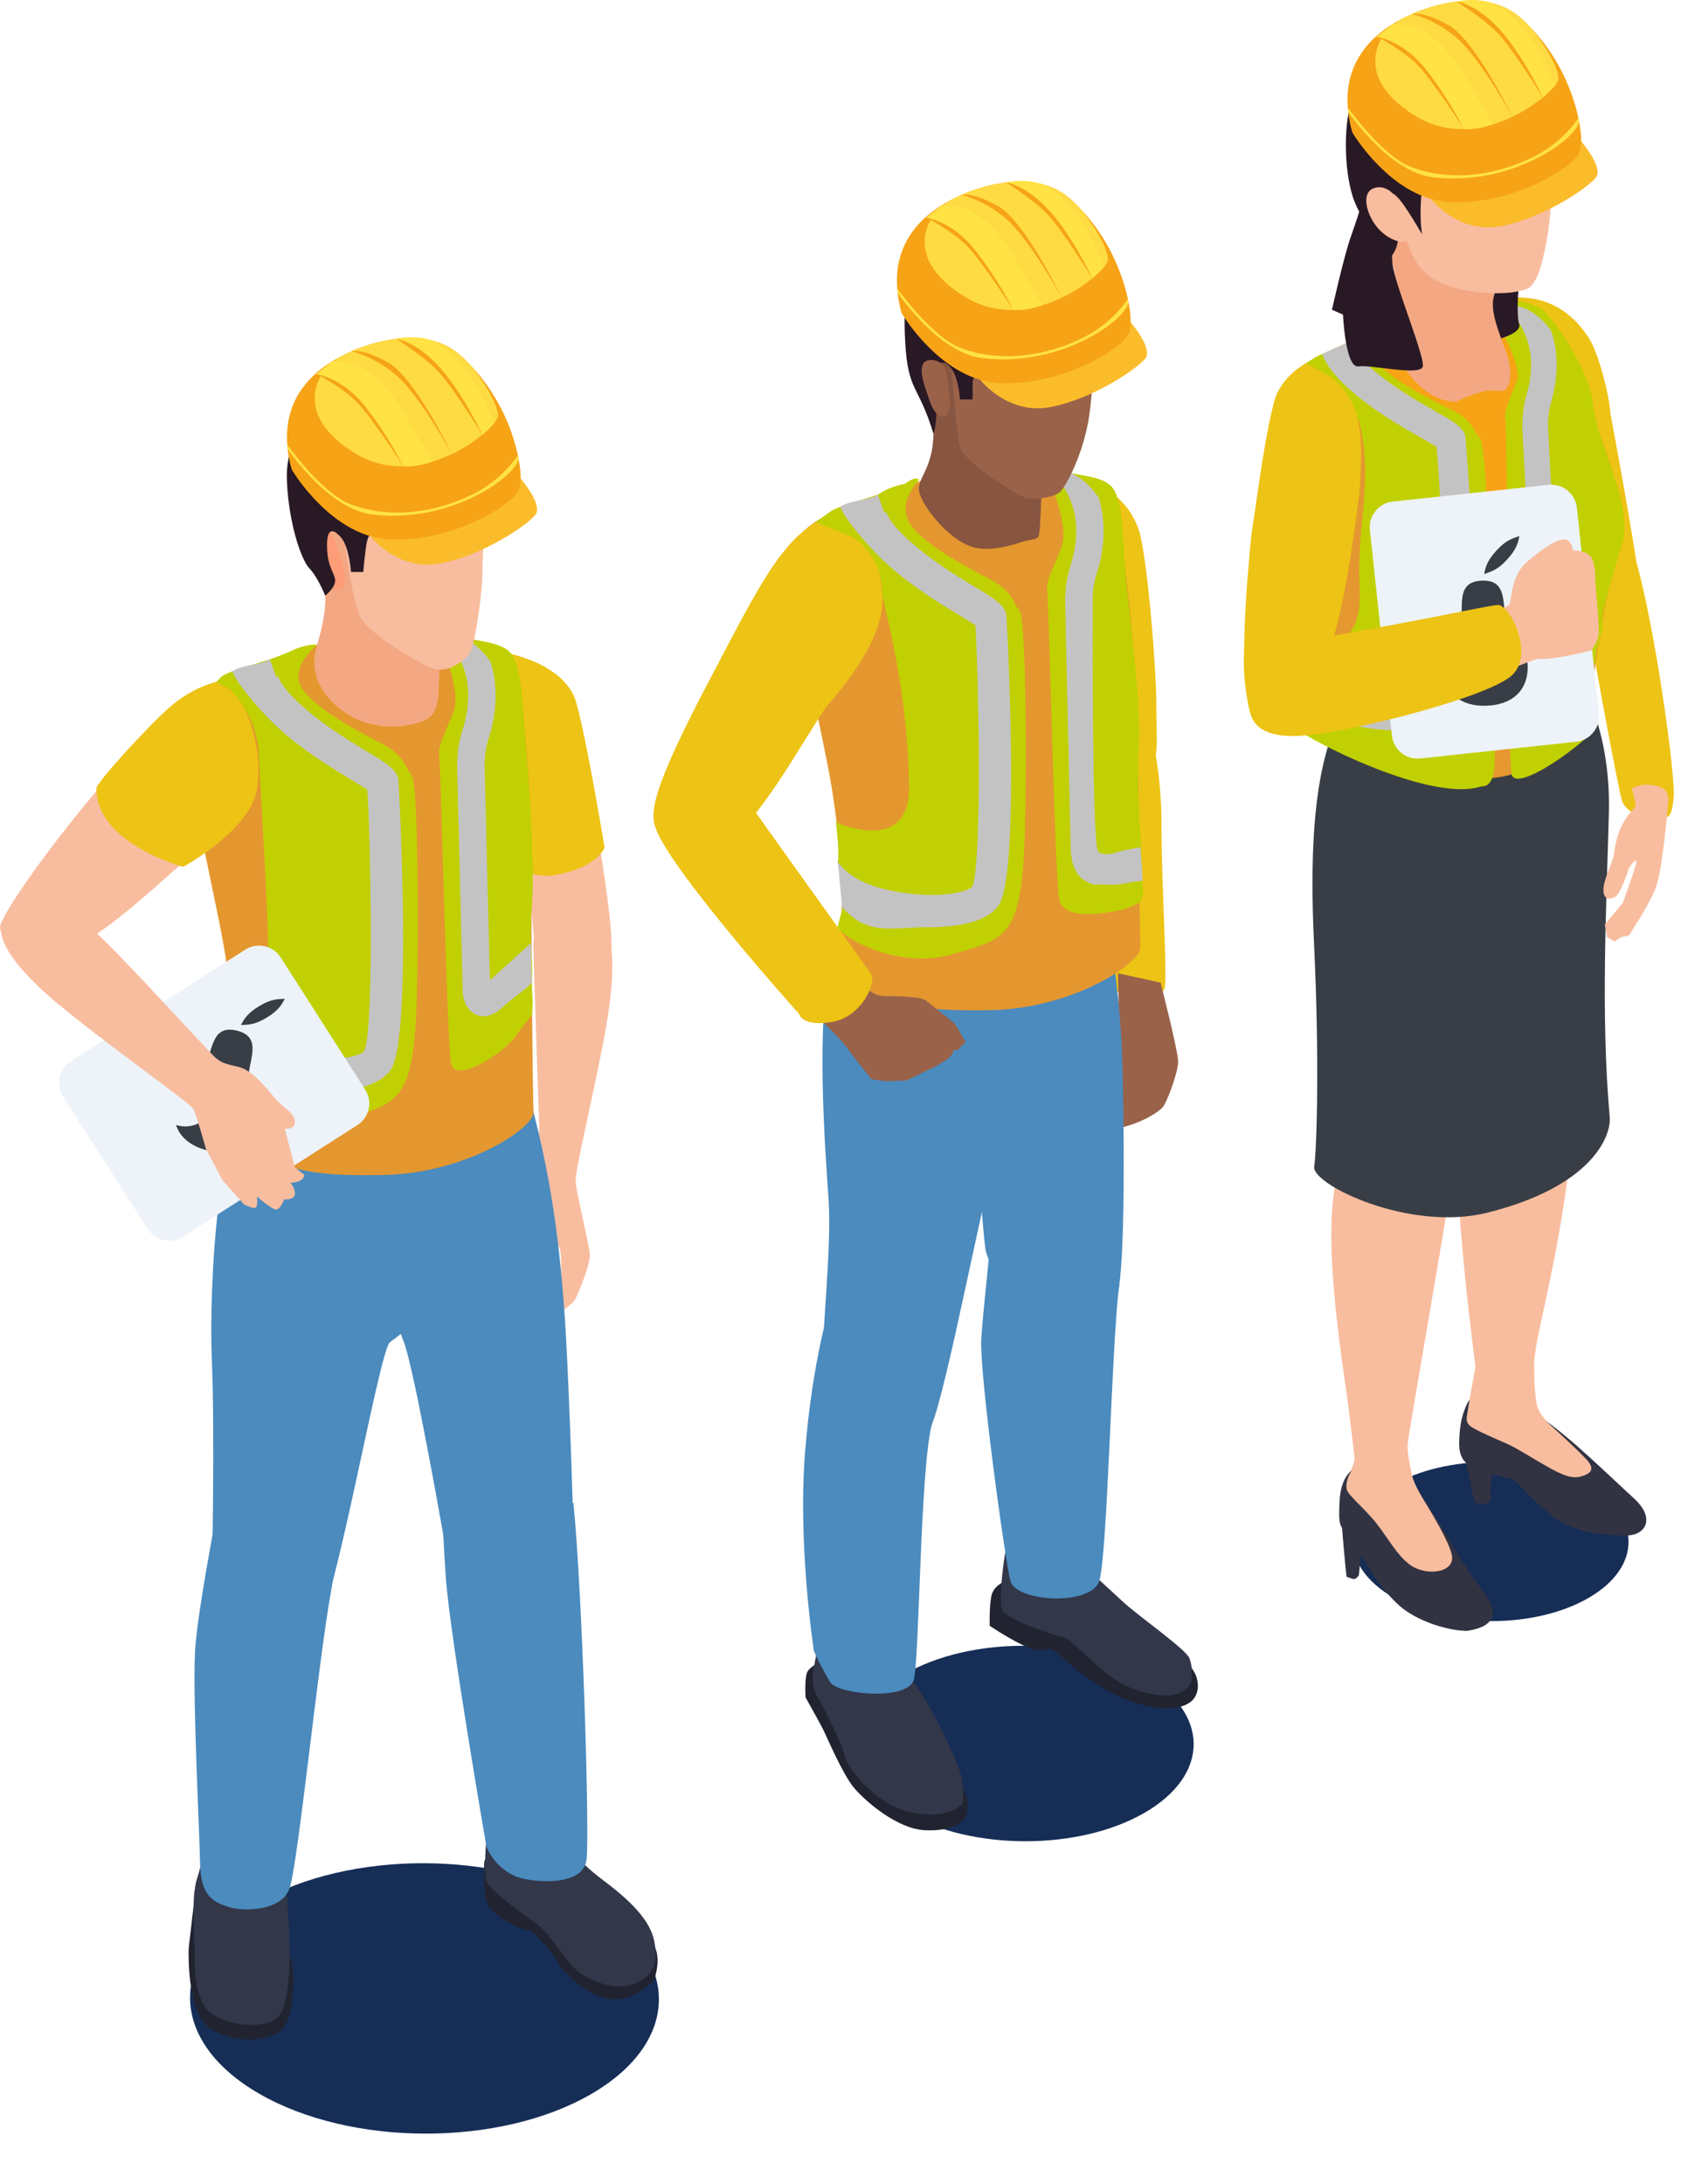<svg width="398" height="517" viewBox="0 0 398 517" fill="none" xmlns="http://www.w3.org/2000/svg">
<path d="M260.87 175.233C268.49 175.675 272.496 170.675 272.438 172.076C272.38 173.477 275.007 181.481 275.007 195.567C275.007 209.66 276.335 228.804 275.805 233.586C275.276 238.368 259.854 233.586 259.854 233.586C259.854 233.586 254.448 184.137 260.87 175.226V175.233Z" fill="#EDC315"/>
<path d="M274.782 232.57C274.782 232.57 279.034 249.058 278.947 251.446C278.86 253.84 276.422 260.706 275.268 262.084C274.114 263.456 268.577 266.78 263.127 267.222C257.677 267.665 261.356 261.642 261.356 261.642L266.059 256.591C266.059 256.591 264.325 246.083 264.68 242.941C265.036 239.798 264.68 230.357 264.68 230.357L274.782 232.57Z" fill="#996249"/>
<path d="M267.692 237.447C270.087 238.775 272.612 242.367 271.546 245.952C270.479 249.537 269.543 253.594 269.543 253.594C269.543 253.594 269.884 258.376 268.752 260.372C267.62 262.367 266.357 262.832 264.695 262.034C263.033 261.235 263.302 256.917 263.498 255.589C263.694 254.261 263.236 246.881 264.027 243.296C264.818 239.711 264.826 237.048 264.826 237.048L267.685 237.447H267.692Z" fill="#996249"/>
<path d="M259.985 204.079C263.577 223.622 265.305 238.775 265.704 250.473C266.103 262.171 266.502 294.871 264.905 304.842C263.309 314.813 243.236 313.086 240.181 309.233C237.126 305.379 234.201 299.131 233.403 296.068C232.605 293.013 229.15 240.371 229.15 240.371V210.197L259.993 204.079H259.985Z" fill="#4B8BBE"/>
<path d="M248.686 218.833C248.686 218.833 249.042 255.923 247.605 264.298C246.161 272.672 237.401 269.45 234.861 277.324C232.329 285.198 224.223 328.239 220.638 337.143C217.046 346.048 200.297 342.862 198.17 338.21C196.044 333.558 195.246 329.168 194.847 322.789C194.447 316.41 196.973 295.401 196.175 283.841C195.376 272.273 193.519 247.418 195.906 230.93C198.301 214.442 209.331 197.831 209.6 197.164C209.868 196.496 248.686 218.833 248.686 218.833Z" fill="#4B8BBE"/>
<path d="M247.968 114.703C258.302 110.16 267.975 118.346 269.942 126.539C271.93 134.812 273.766 159.101 273.766 165.922C273.766 172.744 274.165 176.133 273.498 179.747C272.83 183.361 261.248 188.31 255.936 184.5C250.617 180.69 247.96 114.703 247.96 114.703H247.968Z" fill="#EDC315"/>
<path d="M225.398 111.575C204.607 118.004 191.849 121.589 188.446 128.208C185.042 134.826 194.97 173.571 197.045 187.185C199.128 200.792 200.224 214.399 198.381 224.529C196.363 235.654 211.175 239.617 234.702 239.087C254.354 238.644 270.196 227.831 270.007 224.239C269.818 220.647 269.39 178.433 269.564 172.744C267.213 127.09 263.193 115.566 261.408 114.753C259.622 113.94 243.171 113.374 241.182 113.229C239.201 113.084 225.398 111.575 225.398 111.575Z" fill="#E4972F"/>
<g filter="url(#filter0_f_383_2039)">
<path d="M139.863 495.697C118.262 508.154 83.12 508.094 61.378 495.556C39.636 483.018 39.526 462.761 61.137 450.303C82.739 437.846 117.88 437.906 139.622 450.444C161.364 462.982 161.474 483.239 139.863 495.697Z" fill="#162D56"/>
</g>
<g filter="url(#filter1_f_383_2039)">
<path d="M270.965 429.074C255.37 438.08 229.999 438.037 214.303 428.973C198.606 419.909 198.526 405.264 214.128 396.258C229.724 387.252 255.094 387.296 270.791 396.36C286.488 405.424 286.567 420.068 270.965 429.074Z" fill="#162D56"/>
</g>
<g filter="url(#filter2_f_383_2039)">
<path d="M376.089 378.218C363.39 385.554 342.729 385.511 329.942 378.138C317.163 370.757 317.098 358.827 329.797 351.497C342.497 344.161 363.158 344.204 375.944 351.577C388.724 358.958 388.789 370.888 376.089 378.218Z" fill="#162D56"/>
</g>
<path d="M334.318 349.139C335.29 353.718 341.589 360.525 343.585 366.352C344.652 369.473 346.742 377.55 343.541 378.341C343.505 378.348 343.469 378.356 343.433 378.37C339.753 379.212 334.369 378.747 331.48 376.788C328.585 374.821 320.711 361.171 319.456 359.778C318.2 358.384 318.715 356.795 318.512 355.38C317.772 350.22 320.979 347.194 320.689 344.828C320.399 342.463 319.441 334.487 319.441 334.487L327.62 332.941C327.62 332.941 333.338 339.349 333.266 341.94C333.193 344.531 334.325 349.139 334.325 349.139H334.318Z" fill="#F8BD9F"/>
<path d="M335.508 352.564C335.508 352.564 342.606 363.391 343.694 367.847C344.783 372.296 337.881 373.036 334.209 370.619C330.486 368.166 328.266 363.094 324.724 359.168C321.633 355.728 318.999 353.616 318.817 352.383C318.491 350.205 320.073 348.036 320.073 348.036C320.073 348.036 317.431 349.581 317.163 355.314C316.88 361.185 317.134 361.185 319.449 363.616C321.488 365.757 324.775 374.248 331.393 380.097C335.232 383.486 342.344 385.946 347.315 386.011C353.237 385.148 354.485 382.463 352.656 378.972C351.561 376.882 348.121 373.145 344.354 366.483C341.727 361.846 335.515 352.579 335.515 352.579L335.508 352.564Z" fill="#323342"/>
<path d="M317.649 360.482C317.649 360.482 318.244 367.782 318.6 371.273C318.796 373.167 318.839 373.239 318.839 373.239C318.839 373.239 318.796 373.167 320.283 373.704C321.023 373.972 321.727 372.847 321.727 372.847L323.005 360.278L317.656 360.489L317.649 360.482Z" fill="#323342"/>
<path d="M346.452 343.551C346.452 343.551 347.425 347.085 348.898 354.633C349.377 357.093 352.787 355.46 352.787 355.46C352.787 355.46 352.904 347.093 354.086 345.561C355.262 344.03 346.459 343.559 346.459 343.559L346.452 343.551Z" fill="#323342"/>
<path d="M363.238 323.928C363.223 328.645 363.535 329.988 363.775 331.991C364.355 336.838 372.309 340.648 373.673 342.462C375.038 344.277 383.702 354.378 383.702 354.378C383.702 354.378 383.848 356.955 382.998 357.992C382.142 359.03 382.382 362.245 377.011 360.329C371.641 358.413 367.643 349.327 357.831 349.008C354.5 348.899 345.85 347.499 346.489 341.265C347.134 335.031 349.333 323.543 349.333 323.543L354.689 317.324L363.23 323.928H363.238Z" fill="#F8BD9F"/>
<path d="M366.017 336.308C366.017 336.308 373.949 343.493 375.741 345.561C377.534 347.629 376.99 348.747 374.123 349.509C371.155 350.293 367.527 347.833 360.509 343.703C356.619 341.417 356.612 341.729 352.171 339.668C347.73 337.607 346.989 337.245 347.345 334.988C347.7 332.731 347.954 331.236 347.954 331.236C347.954 331.236 346.01 333.885 345.603 339.015C345.19 344.139 345.364 346.853 352.323 348.682C361.162 350.997 354.899 349.001 357.926 350.133C359.653 350.779 362.106 354.698 367.824 359.059C373.543 363.421 383.659 363.515 385.444 363.421C389.805 363.181 391.845 359.197 386.917 354.698C381.728 349.966 372.273 340.706 366.024 336.316L366.017 336.308Z" fill="#323342"/>
<path d="M341.887 249.037C341.444 251.678 344.732 271.613 343.309 281.7C341.887 291.787 334.042 335.852 333.259 341.94C332.475 348.029 319.869 339.662 319.434 334.487C319.006 329.313 313.708 300.525 315.617 284.066C317.525 267.614 322.344 253.594 322.344 253.594L341.887 249.037Z" fill="#F8BD9F"/>
<path d="M372.229 269.479C369.072 300.314 362.773 317.499 363.237 323.921C363.702 330.351 351.96 332.934 351.96 332.934L349.34 323.536C349.34 323.536 343.629 280.539 345.247 266.438C346.866 252.331 353.208 247.418 353.208 247.418L372.236 269.479H372.229Z" fill="#F8BD9F"/>
<path d="M324.101 160.196C311.989 171.046 309.674 193.426 311.14 224.072C312.424 250.88 311.764 271.976 311.154 276.156C310.545 280.336 333.651 291.671 352.222 287.012C376.648 280.88 381.54 269.102 381.119 264.363C378.963 240.118 380.364 214.05 380.923 192.41C381.482 170.777 372.81 157.083 368.31 153.527C363.811 149.971 324.101 160.182 324.101 160.182V160.196Z" fill="#393E46"/>
<path d="M354.551 70.921C367.541 68.316 373.767 76.262 376.169 79.985C378.571 83.708 381.068 93.882 381.264 97.75C381.46 101.618 379.159 103.49 374.406 103.294C369.653 103.098 354.551 70.921 354.551 70.921Z" fill="#EDC315"/>
<path d="M381.264 97.75C381.627 99.514 387.287 130.124 388.165 138.31C389.043 146.495 379.203 145.908 376.561 141.495C373.92 137.09 367.751 113.273 368.484 103.302C369.21 93.331 381.264 97.75 381.264 97.75Z" fill="#EDC315"/>
<path d="M382.011 125.189C384.943 129.449 385.234 129.681 388.173 138.31C390.277 144.493 393.028 166.706 394.254 180.683C393.746 180.632 393.231 180.603 392.694 180.596C389.653 180.574 386.199 181.147 384.087 183.136C381.445 169.558 376.503 143.796 376.032 140.45C375.393 135.915 382.011 125.189 382.011 125.189Z" fill="#FF9C78"/>
<path d="M387.185 132.148C391.844 147.998 396.844 184.435 396.249 188.84C396.104 189.928 395.93 193.078 394.646 193.383C391.032 194.239 385.698 193.419 384.065 189.653C383.368 188.049 375.24 144.623 374.95 139.333C374.66 134.042 377.004 127.141 379.943 123.614C382.882 120.087 387.185 132.156 387.185 132.156V132.148Z" fill="#EDC315"/>
<path d="M385.676 205.466C385.676 205.466 383.985 210.843 382.701 212.011C381.416 213.173 379.457 213.049 379.645 210.364C379.827 207.672 381.91 203.76 382.033 202.657C382.156 201.554 382.628 198.013 384.116 195.139C385.603 192.265 387.432 191.104 387.273 190.494C386.939 189.217 386.801 187.933 386.336 186.692C388.339 185.357 391.424 185.516 393.521 186.51C395.19 187.301 395.008 189.261 394.878 190.865C394.508 195.146 393.412 206.888 391.823 210.676C390.233 214.464 385.683 221.38 385.683 221.38L383.869 221.808L382.28 222.846L380.509 221.808L379.958 218.811L384.181 213.739C384.181 213.739 387.418 205.117 387.418 203.956C387.418 202.795 385.683 205.487 385.683 205.487L385.676 205.466Z" fill="#F8BD9F"/>
<path d="M316.408 171.205C322.337 184.036 349.028 187.011 360.19 182.562C371.358 178.121 375.262 174.558 375.981 169.631C377.142 161.648 379.5 142.221 382.875 131.64C386.257 121.06 381.699 111.952 377.882 100.051C374.065 88.149 370.132 76.676 363.441 73.098C353.673 67.88 344.384 73.599 344.384 73.599C344.384 73.599 339.319 72.605 330.501 76.277C321.684 79.949 313.469 83.265 309.209 86.008C304.95 88.752 311.916 132.954 311.916 141.183C311.916 149.413 316.408 171.191 316.408 171.191V171.205Z" fill="#E5982F"/>
<path d="M364.203 129.195C354.558 119.608 340.531 106.226 333.745 96.77C326.96 87.315 325.03 84.644 328.557 79.455C332.083 74.267 348.143 75.537 348.143 75.537C356.075 75.239 360.676 83.991 363.913 93.461" fill="#F6A316"/>
<path d="M375.676 158.324C376.409 162.809 379.21 170.168 378.1 171.902C375.676 175.719 359.014 187.831 357.926 183.317C356.866 178.833 356.881 101.887 356.423 99.383C355.981 96.88 357.824 93.984 359.392 89.216C359.333 83.919 352.904 73.635 352.904 73.635C352.904 73.635 356.162 71.117 357.389 70.914C358.129 70.762 361.931 71.756 363.601 72.329C365.618 73.04 367.207 75.45 369.268 78.207C371.569 81.234 376.533 89.884 377.055 95.073C378.122 105.015 385.255 116.481 384.566 126.154C384.399 128.651 378.978 144.34 379.348 147.105C379.704 150.088 377.367 153.948 377.802 156.67L375.662 158.317L375.676 158.324Z" fill="#C1D002"/>
<path d="M373.673 142.149C374.029 145.131 374.566 148.121 375.001 150.842C374.029 152.17 373.078 153.346 372.302 154.188C370.916 155.668 369.529 156.496 368.143 156.648C367.577 156.706 366.96 156.67 366.394 156.474C364.232 155.741 363.238 153.506 363.042 151.655L360.473 101.945C360.335 99.02 360.661 96.031 361.51 93.178C362.846 88.541 364.029 79.789 356.685 72.968L357.2 72.409C357.94 72.257 359.058 72.315 360.734 72.888C362.751 73.599 365.175 75.435 367.229 78.193C369.58 85.058 368.274 91.633 367.331 94.891C366.67 97.083 366.409 99.34 366.547 101.618L368.971 148.68C370.393 146.916 372.127 144.355 373.659 142.141H373.666L373.673 142.149Z" fill="#C4C3C3"/>
<path d="M352.867 146.902C353.281 175.857 356 186.153 350.649 186.153C337.725 190.268 305.987 173.056 306.031 171.728C306.053 171.256 306.735 168.89 307.598 165.915C308.397 163.31 309.362 160.233 310.16 157.664C311.125 154.572 311.865 152.199 311.865 152.199C311.865 152.199 322.7 155.102 321.909 139.34C321.111 123.542 325.4 114.507 321.72 99.369C312.787 92.22 307.018 93.585 307.018 93.585L301.974 94.158C302.097 93.643 302.613 92.438 303.803 90.769C304.398 89.985 306.408 87.474 310.755 85C312.613 83.541 317.635 82.373 319.304 81.124C321.858 79.158 324.543 79.194 324.543 79.194C327.337 77.061 328.172 77.017 328.172 77.017C328.172 77.017 322.424 80.725 325.712 85.254C328.992 89.746 337.758 94.056 343.528 96.894C349.253 99.724 348.847 102.286 350.356 103.628C351.866 104.971 352.722 133.375 352.882 146.909H352.875L352.867 146.902Z" fill="#C1D002"/>
<path d="M313.034 83.78C313.912 86.24 315.973 88.962 319.151 91.814C324.964 97.082 331.735 100.921 336.176 103.454C337.591 104.231 339.239 105.21 340.131 105.798C340.98 113.715 343.208 158.607 340.995 163.701C340.262 164.536 335.857 166.053 328.912 165.683C322.475 165.327 314.42 163.215 311.052 158.331C310.537 157.562 310 156.865 309.427 156.205C308.621 158.774 307.656 161.851 306.865 164.456C312.867 170.857 323.491 173.027 331.953 172.867C332.845 172.845 334.064 172.78 335.443 172.635C339.493 172.199 344.863 170.98 347.004 167.548C351.641 160.225 347.04 103.657 346.924 103.207C346.321 101.023 344.268 99.833 339.71 97.271C335.269 94.724 329.188 91.284 323.934 86.531C320.029 82.96 319.543 81.074 319.529 80.899" fill="#C4C3C3"/>
<path d="M366.637 114.759L329.751 118.714C326.403 119.073 323.98 122.078 324.339 125.425L329.559 174.109C329.918 177.457 332.923 179.879 336.27 179.52L373.157 175.565C376.504 175.206 378.927 172.202 378.568 168.854L373.348 120.171C372.989 116.823 369.984 114.4 366.637 114.759Z" fill="#EDF3F8"/>
<path d="M360.305 60.152C360.305 60.152 358.644 73.57 359.667 76.603C360.69 79.637 350.799 81.299 346.786 81.988C342.773 82.677 344.34 60.145 344.34 60.145H360.305V60.152Z" fill="#291925"/>
<path d="M315.153 89.34C323.114 95.348 322.591 104.731 321.909 116.227C321.597 121.546 313.535 125.189 313.535 125.189C313.535 125.189 317.794 112.845 312.359 111.379C306.923 109.913 296.031 129.202 296.031 129.202C296.031 129.202 299.877 98.302 302.373 93.164C304.87 88.019 309.217 86.03 309.217 86.03C309.217 86.03 313.803 88.316 315.16 89.34H315.153Z" fill="#EDC315"/>
<path d="M321.909 116.226C321.909 116.226 318.679 143.701 315.152 152.366C311.626 161.031 303.839 170.291 300.022 171.757C296.204 173.223 294.296 162.903 294.499 155.559C294.702 148.215 294.666 143.904 296.03 129.195C299.862 87.953 321.909 116.219 321.909 116.219V116.226Z" fill="#EDC315"/>
<path d="M359.667 64.143C354.522 66.784 352.323 69.506 354.014 75.82C355.704 82.14 358.934 86.545 357.025 91.466C356.307 93.309 353.651 92.09 351.568 92.576C348.085 93.396 344.826 95.065 344.826 95.065C344.826 95.065 335.189 96.001 329.282 80.457C326.989 74.412 329.986 70.014 330.283 66.712C330.574 63.403 326.684 52.459 326.314 45.848C325.944 39.237 335.936 32.481 340.929 39.092C345.922 45.703 359.66 64.143 359.66 64.143H359.667Z" fill="#F3A883"/>
<path d="M330.501 42.394C330.574 44.375 331.605 60.021 337.846 64.949C344.087 69.869 355.473 69.724 358.854 69.064C362.236 68.403 362.454 68.135 363.775 65.805C365.095 63.476 367.672 52.387 367.156 43.94C366.641 35.493 363.775 25.797 358.854 22.416C353.934 19.034 343.724 16.835 338.361 20.21C332.998 23.591 330.501 42.394 330.501 42.394Z" fill="#F8BD9F"/>
<path d="M354.797 26.516C344.565 28.918 342.243 28.323 338.687 37.125C335.131 45.928 336.677 55.471 336.677 55.471C336.677 55.471 332.635 48.272 330.508 46.291C328.375 44.31 325.145 47.539 325.145 47.539C325.145 47.539 330.799 53.78 330.951 56.284C331.096 58.78 329.347 60.761 329.347 60.761C329.347 60.761 322.214 52.829 320.225 46.364C318.244 39.898 318.172 30.202 319.783 24.622C321.401 19.041 329.405 14.338 330.138 13.968C330.871 13.598 338.324 9.941 347.286 12.655C356.249 15.376 360.625 20.282 362.461 22.858C364.297 25.427 365.284 30.783 364.935 32.075C363.194 27.836 360.915 24.404 359.667 24.186C358.419 23.968 354.797 26.523 354.797 26.523V26.516Z" fill="#291925"/>
<path d="M354.355 130.254C352.062 132.736 351.677 134.355 351.409 135.864C353.121 135.233 354.478 134.971 356.779 132.49C359.072 130.008 359.457 128.389 359.725 126.88C358.013 127.511 356.655 127.772 354.355 130.254Z" fill="#393E46"/>
<path d="M356.481 146.771C355.734 142.468 356.757 137.192 350.85 137.432C344.928 137.657 346.387 142.838 345.98 147.185C345.908 147.962 345.697 148.651 345.407 149.311C348.252 150.16 350.371 152.737 350.494 155.864C350.647 159.798 347.584 163.114 343.644 163.267C343.469 163.267 343.303 163.267 343.128 163.267C346.024 167.65 351.996 167.011 351.996 167.011C351.996 167.011 361.126 167.28 361.685 158.6C362.062 152.686 357.221 151.082 356.474 146.786L356.481 146.771Z" fill="#393E46"/>
<path d="M310.646 152.693C314.565 151.909 318.259 151.974 333.368 149.202C349.645 146.219 357.011 143.984 357.432 143.005C357.853 142.025 357.758 136.052 361.721 132.816C365.69 129.586 368.259 127.823 370.168 127.671C372.076 127.525 372.446 130.276 372.446 130.276C372.446 130.276 375.531 130.167 376.706 131.858C377.882 133.549 377.737 138.295 377.737 138.295C377.737 138.295 378.615 147.584 378.542 149.783C378.47 151.989 376.706 153.97 376.706 153.97C376.706 153.97 367.671 156.27 364.805 155.929C361.938 155.588 342.693 166.241 324.841 170.349C306.988 174.464 301.19 174.021 298.106 171.154C295.022 168.288 310.639 152.678 310.639 152.678L310.646 152.693Z" fill="#F8BD9F"/>
<path d="M309.449 151.517C335.618 147.112 351.808 143.375 354.624 143.193C357.432 143.012 363.535 154.95 357.853 159.943C352.171 164.935 322.076 172.773 309.209 174.05C296.343 175.32 296.147 168.861 295.857 168.172C295.566 167.49 294.928 162.918 294.928 162.918L309.456 151.517H309.449Z" fill="#EDC315"/>
<path d="M331.386 53.562C331.386 53.562 328.687 58.178 329.913 63.766C331.139 69.353 337.126 84.049 336.887 86.625C336.647 89.201 324.732 86.24 321.626 86.719C318.52 87.191 317.975 74.462 317.975 74.462L315.363 73.316C315.363 73.316 318.2 60.551 319.833 56.015C321.466 51.48 324.303 42.263 324.303 42.263L331.386 53.562Z" fill="#291925"/>
<path d="M331.604 48.642C331.604 48.642 329.695 43.722 325.871 44.382C322.054 45.043 323.396 50.42 325.871 53.562C328.346 56.705 332.054 57.873 333.005 56.821C333.955 55.769 331.604 48.642 331.604 48.642Z" fill="#F8BD9F"/>
<path d="M134.345 216.431C136.994 217.229 142.662 216.286 143.983 220.915C145.303 225.545 145.681 231.975 142.756 247.099C139.824 262.222 136.094 277.222 136.305 279.849C136.515 282.469 139.476 294.596 139.665 296.787C139.853 298.986 137.016 306.003 136.167 307.564C135.318 309.124 129.222 312.948 127.517 313.166C125.818 313.377 125.39 310.829 125.39 310.829L127.379 306.432L132.836 302.179C132.836 302.179 133.046 296.366 132.408 295.162C131.769 293.957 129.36 294.312 129.36 294.312L124.962 289.566C124.962 289.566 124.752 280.633 126.312 275.814C127.872 270.996 127.633 265.822 127.633 265.822C127.633 265.822 126.37 229.348 126.29 223.296C126.21 217.243 134.338 216.445 134.338 216.445L134.345 216.431Z" fill="#F8BD9F"/>
<path d="M128.366 278.354C131.131 278.637 134.607 283.1 132.901 287.643C131.203 292.179 129.077 296.221 129.077 296.221C129.077 296.221 127.727 305.641 127.379 306.424C127.023 307.208 126.435 308.761 124.962 307.84C123.482 306.918 123.765 297.135 123.765 297.135C123.765 297.135 124.969 285.147 125.136 283.166C125.303 281.192 128.373 278.347 128.373 278.347L128.366 278.354Z" fill="#F8BD9F"/>
<path d="M141.544 197.744C141.544 197.744 145.129 218.005 144.788 225.088C144.447 232.171 128.344 230.248 127.255 227.04C126.167 223.833 124.178 196.503 124.947 191.256C125.724 186.009 141.544 197.744 141.544 197.744Z" fill="#F8BD9F"/>
<path d="M119.606 154.434C128.017 156.277 133.721 160.022 135.84 164.637C137.959 169.253 143.141 200.574 143.141 200.574C143.141 200.574 141.878 204.856 132.451 206.924C126.065 208.324 123.003 205.218 123.003 205.218C123.003 205.218 121.58 190.574 121.188 185.893C120.281 174.928 121.029 165.965 121.667 161.851C122.306 157.729 119.614 154.434 119.614 154.434H119.606Z" fill="#EDC315"/>
<path d="M48.365 199.624C40.331 206.714 27.269 219.021 20.084 222.708C12.9 226.395 1.274 222.897 0.048 219.965C-1.179 217.033 21.565 187.33 30.854 178.462C40.142 169.594 48.357 199.624 48.357 199.624H48.365Z" fill="#F8BD9F"/>
<path d="M151.805 457.681C152.248 458.537 154.962 459.133 155.543 462.413C156.123 465.693 154.744 468.879 154.744 468.879C154.744 468.879 150.514 473.451 144.933 473.211C139.345 472.972 132.799 466.15 132.27 464.808C131.747 463.458 127.371 458.03 125.521 456.919C124.142 456.883 120.775 455.526 118.96 454.191C117.139 452.863 115.68 451.535 115.085 449.771C114.483 448.008 114.505 441.948 114.686 440.562C114.86 439.176 119.78 438.08 119.78 438.08L151.82 457.681H151.805Z" fill="#212430"/>
<path d="M65.927 455.606C66.493 457.689 69.526 462.58 69.432 468.349C69.338 474.111 68.822 479.576 65.513 481.281C62.204 482.979 56.667 483.763 50.433 480.548C44.192 477.333 44.664 462.515 44.664 461.47C44.664 460.425 46.166 449.343 46.217 446.811C46.268 444.271 49.112 439.278 49.112 439.278L65.927 455.613V455.606Z" fill="#212430"/>
<path d="M132.4 433.835C132.4 433.835 134.759 439.031 142.879 445.083C151 451.136 154.374 455.657 154.999 460.011C155.245 461.738 156.341 465.729 151.965 468.661C147.589 471.593 141.573 469.684 137.85 467.319C134.12 464.953 130.869 458.182 126.979 455.323C123.133 452.493 116.159 447.616 115.18 445.265C114.2 442.906 115.695 428.871 115.695 428.871L132.408 433.835H132.4Z" fill="#33374A"/>
<path d="M66.587 438.029C67.53 441.527 68.002 448.9 68.379 455.606C68.757 462.319 68.757 472.239 66.587 476.397C64.41 480.555 54.722 479.793 50.186 476.673C45.651 473.552 46.093 463.734 46.086 461.753C46.079 459.764 45.527 450.599 46.086 447.384C46.645 444.169 49.453 435.047 49.453 435.047L66.587 438.029Z" fill="#33374A"/>
<path d="M123.765 254.087C131.138 278.565 132.647 297.846 133.591 309.944C134.534 322.041 135.746 358.057 135.746 363.166C135.746 368.275 130.093 374.683 119.977 374.683C109.86 374.683 105.477 366.236 105.477 366.236C105.477 366.236 97.952 322.985 95.492 317.31C93.031 311.642 87.741 282.904 87.741 267.411C87.741 251.917 110.615 234.899 110.615 234.899L123.75 254.087H123.765Z" fill="#4B8BBE"/>
<path d="M104.396 274.407C104.396 283.478 106.863 302.963 103.286 308.122C101.239 311.069 92.255 317.752 92.255 317.752C89.606 320.779 79.642 378.769 74.729 386.142C69.816 393.515 59.04 391.055 54.882 388.029C50.723 385.003 50.157 374.988 50.157 374.988C50.157 374.988 50.912 339.24 50.157 321.853C49.403 304.465 51.667 263.441 60.172 259.094C68.677 254.747 104.403 274.407 104.403 274.407H104.396Z" fill="#4B8BBE"/>
<path d="M75.237 349.306C76.086 353.558 81.369 360.133 78.329 376.947C75.281 393.762 70.564 441.056 68.575 446.868C66.587 452.681 56.95 452.398 53.829 451.266C50.709 450.134 47.516 448.987 47.378 441.186C47.232 433.392 45.607 402.456 46.173 390.99C46.739 379.524 54.25 343.355 54.25 341.512C54.25 339.668 75.23 349.306 75.23 349.306H75.237Z" fill="#4B8BBE"/>
<path d="M135.767 355.743C137.879 377.006 139.599 433.088 138.888 440.033C138.177 446.977 125.223 445.432 122.161 444.147C116.914 441.934 115.172 437.086 115.172 437.086C115.172 437.086 106.631 387.703 105.586 373.798C104.541 359.901 104.497 345.873 104.497 345.162C104.497 344.451 135.767 355.743 135.767 355.743Z" fill="#4B8BBE"/>
<path d="M81.71 150.596C60.919 157.025 48.161 160.61 44.758 167.229C41.355 173.847 51.282 212.592 53.358 226.206C55.44 239.813 54.344 254.095 58.314 264.683C62.284 275.27 67.48 278.638 91.014 278.101C110.666 277.658 126.508 266.845 126.319 263.253C126.13 259.661 125.702 217.447 125.876 211.757C125.637 163.999 121.392 155.24 119.606 154.427C117.821 153.615 99.476 152.381 97.494 152.243C95.513 152.098 81.71 150.588 81.71 150.588V150.596Z" fill="#E4972F"/>
<path d="M51.231 161.401C58.459 163.353 62.283 176.786 60.868 186.612C59.453 196.438 43.386 205.168 43.386 205.168C43.386 205.168 22.827 199.725 22.827 186.598C22.827 185.277 34.337 172.613 39.925 167.599C45.512 162.591 51.231 161.394 51.231 161.394V161.401Z" fill="#EDC315"/>
<path d="M125.978 240.096C122.11 245.198 123.344 243.383 122.11 245.198C119.403 249.203 107.843 256.62 106.812 251.758C105.811 246.932 104.403 181.655 103.989 178.963C103.583 176.271 105.637 173.237 107.451 168.179C109.273 163.165 103.975 151.176 103.975 151.176C103.975 151.176 104.258 150.349 105.579 150.167C106.37 150.03 107.567 150.124 109.345 150.784C111.479 151.604 118.946 151.764 121.072 154.776C123.445 158.07 123.757 166.401 124.164 171.96C125.02 182.621 126.856 205.233 125.84 215.553C125.593 218.216 125.557 223.267 125.869 226.228C126.167 229.428 125.739 234.102 126.138 237.019L125.985 240.096H125.978Z" fill="#C1D002"/>
<path d="M125.681 223.26C125.978 226.46 125.608 229.566 126 232.483C124.919 233.876 120.245 237.135 119.389 238.013C117.865 239.551 116.355 240.401 114.875 240.524C114.265 240.575 113.605 240.509 113.01 240.284C110.724 239.435 109.723 237.019 109.563 235.038L108.242 181.829C108.177 178.694 108.612 175.516 109.599 172.482C111.159 167.562 112.669 158.244 105.02 150.741L105.586 150.153C106.377 150.015 107.574 150.109 109.352 150.77C111.486 151.59 114.026 153.622 116.145 156.626C118.46 164.028 116.878 171.024 115.775 174.478C115.006 176.8 114.665 179.21 114.744 181.648L115.993 232.026L125.681 223.252V223.26Z" fill="#C4C3C3"/>
<path d="M52.421 160.167C54.446 158.665 61.093 157.01 63.894 156.045C67.516 154.826 70.222 153.484 70.222 153.484C73.807 152.235 75.114 152.634 75.114 152.634C75.114 152.634 68.176 158.055 71.558 162.99C74.939 167.889 84.185 172.744 90.266 175.944C96.311 179.137 95.796 181.858 97.371 183.339C98.945 184.819 99.047 215.204 98.829 229.674H98.822C98.438 260.625 95.571 260.785 81.601 264.776C67.668 268.804 54.308 259.82 54.388 258.39C54.424 257.89 56.006 252.004 57.008 248.855C57.936 246.097 53.604 244.979 54.533 242.258C54.635 238.688 53.96 233.571 53.96 233.571C53.96 233.571 64.003 244.638 63.619 227.766C63.212 210.857 62.24 197.033 61.158 176.822C60.07 168.346 54.431 163.157 54.431 163.157L51.231 161.401L52.421 160.167Z" fill="#C1D002"/>
<path d="M55.44 253.659C61.674 260.677 67.24 258.318 76.297 258.398C77.255 258.398 78.554 258.369 80.041 258.246C84.381 257.897 90.158 256.744 92.545 253.137C97.712 245.444 94.418 184.834 94.301 184.355C93.721 181.997 91.558 180.669 86.761 177.802C82.088 174.95 75.68 171.104 70.208 165.872C66.137 161.946 65.876 160.088 65.861 159.899C65.847 160.204 65.593 160.306 65.433 160.356L63.895 156.039C62.08 157.338 57.037 157.396 55.012 158.891C55.876 161.547 61.616 168.245 64.932 171.387C70.992 177.185 78.126 181.482 82.799 184.319C84.287 185.19 86.021 186.278 86.957 186.932C87.639 195.422 88.735 243.471 86.217 248.855C85.404 249.726 80.658 251.221 73.249 250.626C66.377 250.06 57.886 248.166 54.424 242.846L55.433 253.652L55.44 253.659Z" fill="#C4C3C3"/>
<path d="M107.131 146.647C105.571 149.841 104.084 154.304 103.938 161.038C103.793 167.773 103.372 170.327 97.204 171.532C91.035 172.736 84.729 171.532 79.555 166.996C74.381 162.46 74.163 157.613 74.519 155.16C74.882 152.7 76.855 147.714 77.001 142.54C77.146 137.366 75.143 133.251 74.403 130.631C73.662 128.012 71.681 118.011 78.488 118.294C85.295 118.577 107.124 146.647 107.124 146.647H107.131Z" fill="#F3A883"/>
<path d="M81.123 124.463C81.123 124.463 83.169 142.112 85.368 146.154C87.574 150.196 100.782 158.28 103.728 158.491C106.674 158.701 109.904 156.459 111.181 154.637C112.451 152.816 114.222 140.486 114.222 135.385C114.222 130.283 115.216 121.778 114.222 114.122C113.227 106.466 112.095 103.49 109.613 102.424C107.131 101.357 99.192 100.087 92.385 103.839C85.578 107.598 81.115 124.463 81.115 124.463H81.123Z" fill="#F8BD9F"/>
<path d="M79.7 129.354C79.627 128.643 78.851 125.174 75.876 125.385C72.9 125.595 72.073 128.483 74.315 133.113C76.565 137.743 79.243 140.777 81.122 138.999C83.002 137.221 79.707 129.361 79.707 129.361L79.7 129.354Z" fill="#FF9C78"/>
<path d="M107.915 109.79C107.915 109.79 95.651 109.579 94.374 111.916C93.097 114.253 90.477 122.264 89.338 123.97C88.198 125.675 87.349 126.379 86.928 128.012C86.5 129.645 86.007 135.385 86.007 135.385H83.104C83.104 135.385 82.676 129.434 80.767 127.235C78.851 125.037 77.291 124.826 77.436 129.645C77.581 134.463 79.352 135.741 79.352 137.439C79.352 139.137 76.993 140.987 76.993 140.987C76.993 140.987 75.245 136.59 73.256 134.529C71.268 132.475 68.365 123.752 67.937 113.97C67.509 104.187 72.335 100.501 76.369 98.237C84.446 91.146 92.458 89.869 100.825 91.219C109.193 92.569 113.402 98.73 114.664 103.694C115.927 108.658 116.45 118.65 114.664 122.126C114.476 116.597 113.373 109.79 112.944 109.369C112.516 108.941 107.908 109.797 107.908 109.797L107.915 109.79Z" fill="#291925"/>
<path d="M86.461 257.882L66.474 226.629C64.66 223.793 60.89 222.964 58.054 224.778L16.805 251.158C13.969 252.971 13.14 256.741 14.954 259.577L34.941 290.83C36.755 293.667 40.525 294.495 43.361 292.682L84.61 266.302C87.446 264.488 88.275 260.718 86.461 257.882Z" fill="#EDF3F8"/>
<path d="M61.406 238.114C58.546 239.827 57.741 241.25 57.066 242.614C58.866 242.49 60.215 242.614 63.075 240.901C65.934 239.189 66.74 237.766 67.414 236.402C65.615 236.525 64.265 236.402 61.406 238.114Z" fill="#393E46"/>
<path d="M58.858 254.334C59.344 250.059 61.768 245.349 56.108 243.942C50.44 242.519 50.396 247.824 48.814 251.823C48.531 252.534 48.139 253.136 47.689 253.681C50.142 255.27 51.441 258.289 50.694 261.286C49.75 265.052 45.933 267.345 42.167 266.402C42 266.358 41.84 266.308 41.681 266.257C43.212 271.206 49.039 272.244 49.039 272.244C49.039 272.244 57.61 275.016 60.534 266.961C62.523 261.474 58.386 258.615 58.865 254.341L58.858 254.334Z" fill="#393E46"/>
<path d="M72 278C72.094 279.887 68.764 279.98 68.764 279.98C68.764 279.98 69.954 281.207 69.809 282.672C69.664 284.138 67.298 283.855 67.298 283.855C67.298 283.855 66.398 286.265 65.36 286.265C64.323 286.265 60.825 283.195 60.825 283.195C60.825 283.195 61.158 285.51 60.491 285.844C59.831 286.178 57.748 285.038 57.748 285.038L52.69 279.371L48.771 271.954C48.771 271.954 46.499 263.87 45.795 262.455C45.084 261.039 18.763 242.563 9.975 234.334C1.187 226.112 -0.09 221.874 0.171 218.557C4.968 215.429 13.096 217.229 13.096 217.229C21.223 219.878 17.537 216.097 23.299 221.293C29.061 226.489 49.671 249.269 51.086 250.401C52.501 251.533 53.089 251.751 56.579 252.556C60.07 253.362 63.923 258.674 65.672 260.553C67.421 262.433 69.736 263.449 69.823 265.488C69.91 267.527 67.421 267.114 67.421 267.114L69.809 276.301L72 278Z" fill="#F8BD9F"/>
<path d="M239.114 373.682C237.517 374.43 235.26 375.293 234.723 377.753C234.194 380.213 234.324 384.8 234.324 384.8C234.324 384.8 241.567 389.72 245.159 390.453C248.751 391.186 247.815 388.726 251.277 392.05C254.731 395.373 261.712 400.693 267.895 402.754C274.078 404.815 278.331 404.749 281.052 403.349C283.781 401.955 283.976 399.031 283.244 396.832C282.511 394.64 279.056 390.518 275.399 389.517C271.741 388.523 239.107 373.682 239.107 373.682H239.114Z" fill="#212430"/>
<path d="M256.531 370.51C256.531 370.51 262.431 375.96 266.059 379.284C269.688 382.608 280.725 390.315 281.589 392.441C282.453 394.567 282.184 397.093 282.119 397.891C282.053 398.689 279.862 401.549 275.871 401.28C271.886 401.012 267.032 400.213 261.378 395.562C255.725 390.91 253.664 387.985 251.676 387.521C249.68 387.056 237.786 383.138 237.184 380.939C236.588 378.747 237.329 371.062 238.018 367.463C238.708 363.856 256.523 370.503 256.523 370.503L256.531 370.51Z" fill="#33374A"/>
<path d="M265.021 304.022C263.171 317.469 262.242 368.246 260.246 374.233C258.251 380.213 240.573 379.154 239.245 374.233C237.917 369.313 231.799 324.385 232.329 316.809C232.859 309.233 234.985 289.421 235.253 287.694C235.522 285.967 265.014 304.022 265.014 304.022H265.021Z" fill="#4B8BBE"/>
<path d="M196.777 392.115C196.581 392.115 191.661 394.176 191.058 395.903C190.463 397.63 190.725 401.752 190.725 401.752C190.725 401.752 193.78 407.202 194.716 408.994C195.645 410.787 199.571 420.163 202.358 423.349C205.151 426.542 212.459 432.855 218.976 433.189C225.493 433.523 228.548 431.092 228.816 429.445C229.085 427.804 230.21 425.743 225.427 419.096C220.638 412.449 196.777 392.107 196.777 392.107V392.115Z" fill="#212430"/>
<path d="M212.125 385.003C212.524 386.933 211.632 391.89 216.196 397.986C220.761 404.081 226.545 416.578 227.408 419.699C228.272 422.819 228.076 425.613 228.003 426.542C227.938 427.471 224.085 430.598 215.841 429.002C207.597 427.405 200.819 418.762 200.021 415.577C199.222 412.383 194.505 403.015 193.642 401.817C192.778 400.62 192.11 397.899 192.51 395.569C192.909 393.24 194.367 386.396 194.367 386.396L212.111 385.003H212.125Z" fill="#33374A"/>
<path d="M219.302 306.969C219.302 309.893 223.424 326.374 220.63 337.143C217.836 347.913 217.706 392.311 216.378 397.492C215.05 402.674 198.431 401.084 196.574 398.16C194.716 395.235 192.72 390.845 192.72 390.845C192.72 390.845 188.867 366.12 190.594 343.921C192.321 321.722 196.711 308.159 196.711 308.159L219.31 306.961L219.302 306.969Z" fill="#4B8BBE"/>
<path d="M196.719 121.829C204.034 123.143 208.199 130.233 208.903 140.871C209.614 151.503 198.714 163.557 195.696 167.28C192.684 171.002 179.832 194.486 173.808 197.323C167.785 200.161 155.818 198.651 154.933 195.016C154.048 191.38 155.289 185.088 167.872 161.162C180.456 137.236 185.681 126.27 196.719 121.829Z" fill="#EDC315"/>
<path d="M204.15 232.839C204.767 233.55 206.632 235.764 209.47 235.764C212.307 235.764 218.113 235.851 219.303 236.852C220.5 237.846 226.081 242.302 226.081 242.302L228.606 246.62L226.712 248.55H225.616C225.616 248.55 226.349 249.283 223.686 251.076C221.03 252.868 219.695 253.267 219.695 253.267L214.644 255.728L209.789 255.923L206.335 255.459C206.335 255.459 202.082 250.14 200.086 247.418C198.091 244.69 173.301 221.054 173.301 221.054L204.143 232.839H204.15Z" fill="#996249"/>
<path d="M170.615 187.026C170.615 187.026 173.983 185.168 176.907 189.42C179.832 193.673 204.912 228.593 206.24 230.538C207.568 232.49 204.114 240.64 197.024 241.881C189.933 243.122 189.222 240.023 189.222 240.023C189.222 240.023 154.316 201.111 154.926 194.297C155.535 187.483 170.615 187.033 170.615 187.033V187.026Z" fill="#EDC315"/>
<path d="M268 214.5L266.059 215.257C260 216.5 251.792 217.679 250.762 212.817C249.76 207.991 248.352 142.715 247.939 140.022C247.532 137.33 249.586 134.296 251.4 129.238C253.222 124.224 247.924 112.235 247.924 112.235C247.924 112.235 248.207 111.408 249.528 111.227C250.319 111.089 251.516 111.183 253.294 111.843C255.428 112.663 261.415 112.605 263.534 115.61C265.907 118.904 265.914 128.244 266.321 133.81C267.177 144.471 270.537 167.613 269.521 177.933C269.681 181.489 269.252 185.574 269.564 188.535C269.862 191.735 269.615 194.217 270.007 197.142L270.652 211.675L270 213.5L268 214.5Z" fill="#C1D002"/>
<path d="M270 200.5C270 200.5 270.5 205.5 270.5 208.5C268.5 208.5 265.655 209.396 264 209.396C261.328 209.396 260.48 209.273 259 209.396C256.714 208.547 254 207.5 253.519 201.5L252.199 142.896C252.133 139.761 252.569 136.582 253.556 133.549C255.116 128.629 256.625 119.311 248.977 111.807L249.543 111.219C250.334 111.081 251.531 111.176 253.309 111.836C255.443 112.656 257.982 114.688 260.102 117.692C262.416 125.095 260.834 132.09 259.731 135.545C258.962 137.867 258.621 140.276 258.701 142.714C258.701 142.714 258.5 200 260 201.5C261.5 203 265 201.5 265 201.5L270 200.5Z" fill="#C4C3C3"/>
<path d="M196.371 121.227C198.395 119.724 205.043 118.07 207.844 117.105C210.631 115.073 214.172 114.543 214.172 114.543C217.22 112.344 217.554 113.621 217.554 113.621C217.554 113.621 212.126 119.115 215.507 124.05C218.889 128.948 228.134 133.803 234.216 137.003C240.261 140.196 239.746 142.918 241.32 144.398C242.895 145.879 242.997 176.263 242.779 190.734H242.772C242.387 221.685 239.521 221.845 225.551 225.836C211.618 229.863 198.257 220.879 198.337 219.45C198.374 218.949 199.956 213.064 200.957 209.914C201.886 207.156 197.554 206.039 198.482 203.317C198.584 199.747 197.909 194.631 197.909 194.631C197.909 194.631 215.631 202.744 215.246 185.872C214.84 168.963 212.684 157.047 208.903 140.864C208.94 130.777 201.596 127.01 201.596 127.01L193.112 123.629L196.371 121.219V121.227Z" fill="#C1D002"/>
<path d="M199.39 214.718C205.623 221.735 211.189 219.377 220.246 219.457C221.204 219.457 222.503 219.428 223.991 219.304C228.33 218.956 234.107 217.802 236.494 214.195C241.661 206.503 238.367 145.893 238.251 145.414C237.67 143.055 235.507 141.727 230.711 138.861C226.037 136.009 219.629 132.163 214.157 126.93C210.086 123.004 209.825 121.147 209.811 120.958C209.796 121.263 209.542 121.364 209.382 121.415L207.844 117.097C206.03 118.396 200.986 118.454 198.961 119.949C199.825 122.605 205.565 129.303 208.882 132.446C214.941 138.244 222.075 142.54 226.748 145.378C228.236 146.248 229.97 147.337 230.907 147.99C231.589 156.481 232.685 204.529 230.166 209.914C229.354 210.785 224.607 212.28 217.198 211.685C210.326 211.119 201.835 209.224 198.374 203.905L199.382 214.711L199.39 214.718Z" fill="#C4C3C3"/>
<path d="M248.156 103.715C246.429 106.11 246.69 122.061 246.03 126.444C245.798 127.99 244.15 127.532 242.249 128.178C238.766 129.361 233.729 130.66 229.941 129.368C224.092 127.373 217.975 119.267 217.575 116.074C217.176 112.881 221.494 110.558 220.964 100.587C220.435 90.616 219.433 84.368 220.297 82.176C221.16 79.985 229.6 78.388 229.6 78.388L248.142 103.715H248.156Z" fill="#885540"/>
<path d="M225.225 85.167C225.225 85.435 226.153 102.38 227.416 106.038C228.679 109.695 240.58 117.068 242.707 117.801C244.833 118.534 249.55 117.605 250.813 116.604C252.075 115.61 256.067 108.498 257.656 99.789C259.253 91.081 259.122 75.326 257.656 71.139C256.197 66.952 252.736 59.84 241.705 63.432C230.675 67.024 225.225 85.167 225.225 85.167Z" fill="#996249"/>
<path d="M253.272 73.338C246.03 75.268 239.245 73.802 239.245 73.802C239.245 73.802 237.118 82.177 234.528 83.439C231.937 84.702 230.275 90.261 230.275 90.261V94.543H227.285C227.285 94.543 226.951 87.561 223.961 86.037C220.972 84.506 221.371 91.821 221.371 91.821C221.371 91.821 222.314 98.861 221.015 102.656C217.387 90.827 214.992 92.823 214.324 81.059C213.656 69.296 215.253 64.506 218.178 61.451C221.102 58.396 225.224 58.258 225.224 58.258C225.224 58.258 229.68 53.272 241.044 53.541C252.409 53.809 257.46 60.057 259.259 65.638C261.052 71.219 258.809 83.853 258.809 83.853C258.809 83.853 258.628 73.882 258.214 73.65C257.801 73.418 253.28 73.352 253.28 73.352L253.272 73.338Z" fill="#291925"/>
<path d="M224.157 89.492C224.288 88.164 223.417 84.84 219.963 85.239C216.509 85.638 219.172 92.017 219.636 93.483C220.101 94.949 221.392 99.339 223.758 98.403C226.124 97.46 224.157 89.499 224.157 89.499V89.492Z" fill="#996249"/>
<path d="M373.68 27.888C374.508 31.93 374.45 35.101 373.746 36.444C371.714 40.058 358.325 48.229 344.014 47.881C336.684 47.736 330.589 43.403 326.445 39.18C322.439 35.196 320.189 31.291 320.189 31.291C319.79 29.963 319.522 28.679 319.355 27.438L319.34 27.394C317.308 14.187 326.031 7.612 331.329 4.782C332.577 4.085 333.622 3.62 334.311 3.316L334.798 3.098C335.886 2.612 336.568 2.409 336.568 2.409C341.859 0.449 352.613 -2.178 359.892 4.085C360.85 4.919 361.757 5.783 362.548 6.683C368.963 13.388 372.389 21.661 373.688 27.866V27.881L373.68 27.888Z" fill="#F6A316"/>
<path d="M338.738 47.06C338.738 47.06 345.298 55.5 355.436 53.526C365.574 51.552 375.828 44.484 377.817 42.089C379.805 39.694 374.29 33.359 374.29 33.359C374.29 33.359 369.798 37.06 359.13 41.791C348.462 46.523 338.752 47.06 338.752 47.06H338.745H338.738Z" fill="#FBBC2B"/>
<path d="M368.963 18.889C368.245 21.966 350.458 37.075 334.892 27.3C319.275 17.546 328.085 7.575 328.085 7.575C328.085 7.575 329.289 6.356 331.307 4.781C332.555 4.085 333.6 3.62 334.29 3.315C338.056 1.646 351.336 -3.274 359.885 4.092C360.843 4.926 361.75 5.79 362.541 6.69C366.735 11.668 369.37 17.183 368.956 18.874L368.963 18.889Z" fill="#FFDB43"/>
<path d="M365.306 23.119C365.306 23.119 358.332 11.741 354.826 8.061C351.321 4.382 344.848 0.34 344.848 0.34C344.848 0.34 355.008 1.769 357.207 4.709C359.398 7.633 365.313 23.127 365.313 23.127L365.306 23.119Z" fill="#F6A316"/>
<path d="M346.612 30.536C346.612 30.536 338.956 18.598 335.313 15.079C331.663 11.559 325.966 8.649 325.966 8.649L329.006 7.089L341.351 16.915L346.612 30.529V30.536Z" fill="#F6A316"/>
<path d="M319.202 26.414L319.115 25.463C319.115 25.463 327.12 36.654 333.724 39.368C340.327 42.089 351.3 43.04 363.376 36.973C370.19 33.511 373.68 27.974 373.68 27.974L373.826 28.773C373.826 28.773 373.797 32.967 372.802 34.513C371.808 36.059 360.538 43.112 351.815 43.744C343.092 44.382 335.944 43.599 333.041 42.154C330.139 40.71 323.927 34.491 323.927 34.491L319.195 26.421L319.202 26.414Z" fill="#FFE243"/>
<path d="M373.84 28.693C374.667 32.735 374.464 35.115 373.746 36.443C371.714 40.057 358.324 48.229 344.014 47.88C336.684 47.735 330.588 43.403 326.445 39.179C322.439 35.195 320.189 31.291 320.189 31.291C319.79 29.963 319.369 27.713 319.202 26.48C319.775 27.241 328.999 40.71 339.21 41.951C358.012 44.245 373.658 32.633 373.84 28.678V28.693Z" fill="#F6A316"/>
<path d="M325.915 8.715C325.915 8.715 332.062 9.469 337.454 16.269C342.86 23.069 346.626 30.544 346.626 30.544C346.626 30.544 349.464 30.899 353.368 29.455C345.298 14.912 343.702 12.793 339.776 9.288C335.545 5.492 329.841 5.645 329.841 5.645L325.915 8.715Z" fill="#FFE243"/>
<path d="M342.94 5.942C349.311 9.455 358.085 27.655 358.085 27.655C358.085 27.655 350.864 14.469 345.407 9.462C340.139 4.636 334.703 3.41 334.326 3.33C334.601 3.243 336.967 2.655 342.932 5.942H342.94Z" fill="#F6A316"/>
<path d="M365.299 23.069C365.299 23.069 360.807 13.395 355.175 7.103C349.529 0.819 344.783 0.354 344.783 0.354C344.783 0.354 349.442 -0.654 353.209 0.732C357.454 2.619 361.721 7.466 364.341 12.365C366.968 17.263 368.158 20.275 368.158 20.275C368.158 20.275 366.271 22.307 365.299 23.083V23.069Z" fill="#FFE243"/>
<path d="M267.003 70.704C267.83 74.746 267.772 77.917 267.068 79.26C265.036 82.874 251.647 91.045 237.336 90.697C230.007 90.552 223.911 86.219 219.767 81.996C215.761 78.011 213.512 74.107 213.512 74.107C213.112 72.779 212.844 71.495 212.677 70.254L212.662 70.21C210.631 57.002 219.353 50.428 224.651 47.597C225.899 46.901 226.944 46.436 227.634 46.132L228.12 45.914C229.208 45.428 229.891 45.224 229.891 45.224C235.181 43.265 245.936 40.638 253.214 46.901C254.172 47.735 255.079 48.599 255.87 49.499C262.286 56.204 265.711 64.477 267.01 70.682V70.696L267.003 70.704Z" fill="#F6A316"/>
<path d="M232.061 89.876C232.061 89.876 238.621 98.316 248.759 96.342C258.897 94.368 269.151 87.3 271.139 84.905C273.128 82.511 267.612 76.175 267.612 76.175C267.612 76.175 263.12 79.876 252.453 84.608C241.785 89.339 232.075 89.876 232.075 89.876H232.068H232.061Z" fill="#FBBC2B"/>
<path d="M262.286 61.705C261.567 64.782 243.78 79.891 228.214 70.116C212.597 60.362 221.407 50.391 221.407 50.391C221.407 50.391 222.612 49.172 224.629 47.597C225.877 46.901 226.922 46.436 227.612 46.131C231.378 44.462 244.658 39.542 253.207 46.908C254.165 47.742 255.072 48.606 255.863 49.506C260.058 54.484 262.692 59.999 262.278 61.69L262.286 61.705Z" fill="#FFDB43"/>
<path d="M258.628 65.935C258.628 65.935 251.654 54.556 248.149 50.877C244.644 47.198 238.171 43.156 238.171 43.156C238.171 43.156 248.331 44.585 250.53 47.525C252.721 50.449 258.636 65.943 258.636 65.943L258.628 65.935Z" fill="#F6A316"/>
<path d="M239.934 73.353C239.934 73.353 232.278 61.415 228.635 57.895C224.985 54.376 219.288 51.465 219.288 51.465L222.329 49.905L234.673 59.731L239.934 73.345V73.353Z" fill="#F6A316"/>
<path d="M212.525 69.231L212.438 68.28C212.438 68.28 220.442 79.47 227.046 82.184C233.65 84.906 244.622 85.856 256.698 79.789C263.512 76.328 267.003 70.791 267.003 70.791L267.148 71.589C267.148 71.589 267.119 75.784 266.125 77.329C265.13 78.875 253.86 85.929 245.137 86.56C236.415 87.199 229.266 86.415 226.364 84.971C223.461 83.527 217.249 77.308 217.249 77.308L212.517 69.238L212.525 69.231Z" fill="#FFE243"/>
<path d="M267.163 71.509C267.99 75.551 267.787 77.931 267.068 79.259C265.036 82.873 251.647 91.045 237.336 90.696C230.007 90.551 223.911 86.219 219.767 81.995C215.761 78.011 213.512 74.107 213.512 74.107C213.113 72.779 212.692 70.529 212.525 69.295C213.098 70.057 222.322 83.526 232.532 84.767C251.335 87.061 266.981 75.449 267.163 71.494V71.509Z" fill="#F6A316"/>
<path d="M219.237 51.531C219.237 51.531 225.384 52.285 230.776 59.085C236.182 65.885 239.949 73.359 239.949 73.359C239.949 73.359 242.786 73.715 246.69 72.271C238.621 57.728 237.024 55.609 233.098 52.104C228.867 48.308 223.163 48.461 223.163 48.461L219.237 51.531Z" fill="#FFE243"/>
<path d="M236.262 48.759C242.634 52.271 251.407 70.472 251.407 70.472C251.407 70.472 244.187 57.286 238.729 52.278C233.461 47.453 228.025 46.226 227.648 46.146C227.924 46.059 230.289 45.471 236.255 48.759H236.262Z" fill="#F6A316"/>
<path d="M258.621 65.885C258.621 65.885 254.129 56.211 248.497 49.919C242.852 43.635 238.105 43.17 238.105 43.17C238.105 43.17 242.764 42.162 246.531 43.548C250.776 45.434 255.043 50.282 257.663 55.181C260.29 60.079 261.48 63.091 261.48 63.091C261.48 63.091 259.593 65.123 258.621 65.899V65.885Z" fill="#FFE243"/>
<path d="M122.589 107.714C123.416 111.757 123.358 114.928 122.654 116.27C120.622 119.884 107.233 128.056 92.923 127.707C85.593 127.562 79.497 123.23 75.353 119.006C71.348 115.022 69.098 111.118 69.098 111.118C68.699 109.79 68.43 108.505 68.263 107.264L68.249 107.221C66.217 94.013 74.94 87.438 80.237 84.608C81.486 83.912 82.531 83.447 83.22 83.142L83.706 82.925C84.795 82.438 85.477 82.235 85.477 82.235C90.767 80.276 101.522 77.649 108.801 83.912C109.759 84.746 110.666 85.61 111.457 86.51C117.872 93.215 121.297 101.488 122.596 107.693V107.707L122.589 107.714Z" fill="#F6A316"/>
<path d="M87.647 126.887C87.647 126.887 94.207 135.327 104.345 133.353C114.483 131.379 124.737 124.31 126.725 121.916C128.714 119.521 123.198 113.186 123.198 113.186C123.198 113.186 118.706 116.887 108.039 121.618C97.371 126.35 87.661 126.887 87.661 126.887H87.654H87.647Z" fill="#FBBC2B"/>
<path d="M117.872 98.716C117.154 101.792 99.367 116.901 83.801 107.126C68.184 97.373 76.993 87.402 76.993 87.402C76.993 87.402 78.198 86.183 80.216 84.608C81.464 83.911 82.509 83.447 83.198 83.142C86.965 81.473 100.245 76.553 108.794 83.919C109.751 84.753 110.659 85.617 111.45 86.516C115.644 91.495 118.278 97.01 117.865 98.701L117.872 98.716Z" fill="#FFDB43"/>
<path d="M114.214 102.946C114.214 102.946 107.24 91.567 103.735 87.888C100.23 84.209 93.757 80.166 93.757 80.166C93.757 80.166 103.917 81.596 106.115 84.535C108.307 87.46 114.221 102.953 114.221 102.953L114.214 102.946Z" fill="#F6A316"/>
<path d="M95.521 110.363C95.521 110.363 87.865 98.425 84.222 94.906C80.571 91.386 74.874 88.476 74.874 88.476L77.915 86.915L90.259 96.742L95.521 110.356V110.363Z" fill="#F6A316"/>
<path d="M68.111 106.241L68.024 105.29C68.024 105.29 76.028 116.48 82.632 119.194C89.236 121.916 100.209 122.866 112.284 116.8C119.098 113.338 122.589 107.801 122.589 107.801L122.734 108.599C122.734 108.599 122.705 112.794 121.711 114.339C120.717 115.885 109.447 122.939 100.724 123.57C92.001 124.209 84.853 123.425 81.95 121.981C79.047 120.537 72.835 114.318 72.835 114.318L68.104 106.248L68.111 106.241Z" fill="#FFE243"/>
<path d="M122.749 108.52C123.576 112.562 123.373 114.942 122.654 116.27C120.622 119.884 107.233 128.055 92.922 127.707C85.593 127.562 79.497 123.229 75.353 119.006C71.347 115.022 69.098 111.118 69.098 111.118C68.699 109.789 68.278 107.54 68.111 106.306C68.684 107.068 77.908 120.537 88.118 121.778C106.921 124.071 122.567 112.46 122.749 108.505V108.52Z" fill="#F6A316"/>
<path d="M74.824 88.541C74.824 88.541 80.97 89.296 86.362 96.096C91.769 102.896 95.535 110.37 95.535 110.37C95.535 110.37 98.373 110.726 102.277 109.282C94.207 94.739 92.611 92.62 88.684 89.115C84.454 85.319 78.75 85.472 78.75 85.472L74.824 88.541Z" fill="#FFE243"/>
<path d="M91.848 85.769C98.22 89.281 106.994 107.482 106.994 107.482C106.994 107.482 99.773 94.296 94.316 89.289C89.047 84.463 83.612 83.236 83.234 83.156C83.51 83.069 85.876 82.482 91.841 85.769H91.848Z" fill="#F6A316"/>
<path d="M114.207 102.895C114.207 102.895 109.715 93.222 104.084 86.93C98.438 80.645 93.692 80.181 93.692 80.181C93.692 80.181 98.351 79.172 102.117 80.558C106.363 82.445 110.63 87.293 113.249 92.191C115.876 97.09 117.067 100.101 117.067 100.101C117.067 100.101 115.18 102.133 114.207 102.91V102.895Z" fill="#FFE243"/>
<defs>
<filter id="filter0_f_383_2039" x="33" y="429" width="135" height="88" filterUnits="userSpaceOnUse" color-interpolation-filters="sRGB">
<feFlood flood-opacity="0" result="BackgroundImageFix"/>
<feBlend mode="normal" in="SourceGraphic" in2="BackgroundImageFix" result="shape"/>
<feGaussianBlur stdDeviation="6" result="effect1_foregroundBlur_383_2039"/>
</filter>
<filter id="filter1_f_383_2039" x="190.478" y="377.533" width="104.137" height="70.267" filterUnits="userSpaceOnUse" color-interpolation-filters="sRGB">
<feFlood flood-opacity="0" result="BackgroundImageFix"/>
<feBlend mode="normal" in="SourceGraphic" in2="BackgroundImageFix" result="shape"/>
<feGaussianBlur stdDeviation="6" result="effect1_foregroundBlur_383_2039"/>
</filter>
<filter id="filter2_f_383_2039" x="308.315" y="334.021" width="89.257" height="61.673" filterUnits="userSpaceOnUse" color-interpolation-filters="sRGB">
<feFlood flood-opacity="0" result="BackgroundImageFix"/>
<feBlend mode="normal" in="SourceGraphic" in2="BackgroundImageFix" result="shape"/>
<feGaussianBlur stdDeviation="6" result="effect1_foregroundBlur_383_2039"/>
</filter>
</defs>
</svg>
